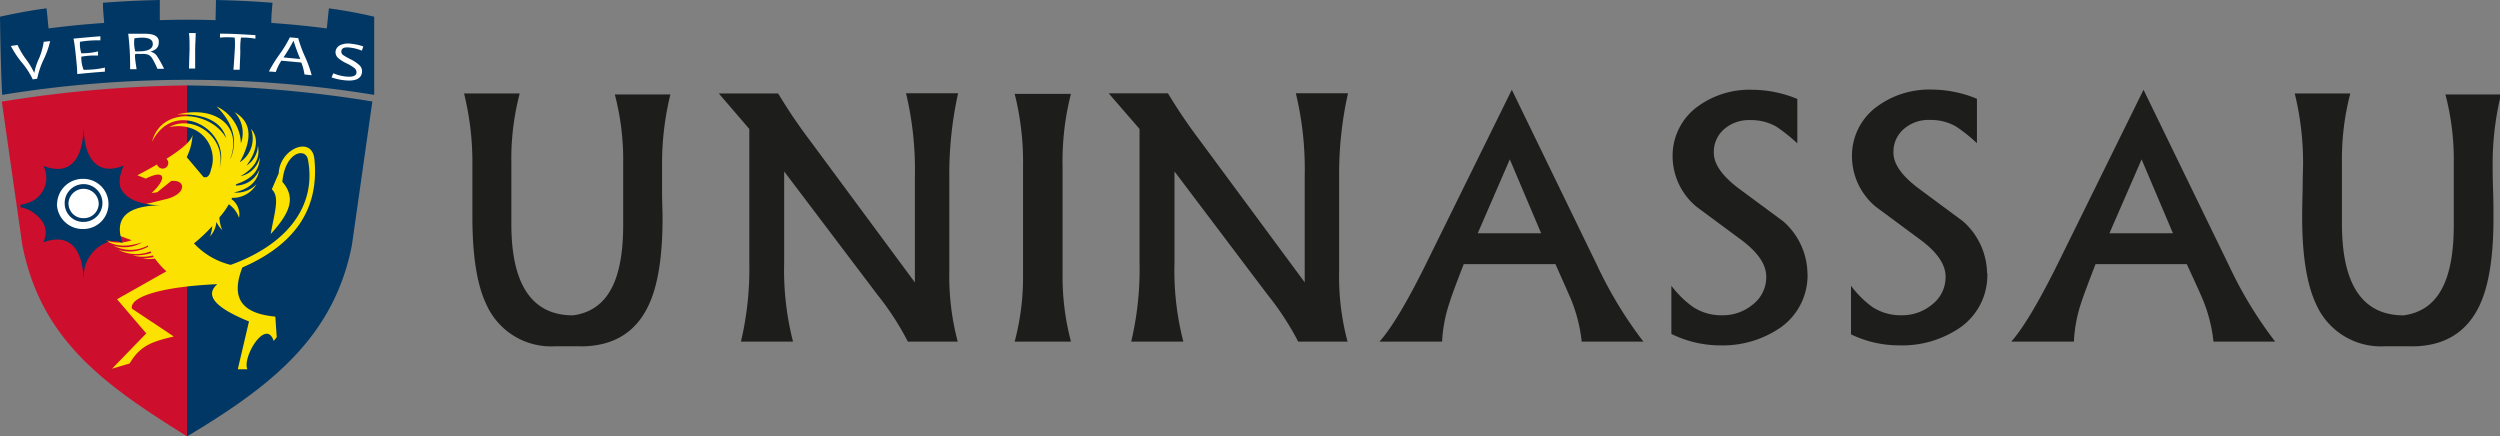 <svg xmlns="http://www.w3.org/2000/svg" viewBox="0 0 299.11 52.2"><rect x="0" y="0" width="299.11" height="52.2" fill="#808080" stroke="none"/><defs><style>.cls-1{fill:#003764;}.cls-1,.cls-2,.cls-3,.cls-4,.cls-5,.cls-6{fill-rule:evenodd;}.cls-2{fill:#fff;}.cls-3{fill:#ce0e2d;}.cls-4{fill:#223769;}.cls-5{fill:#fce200;}.cls-6{fill:#1d1d1b;}</style></defs><title>Asset 1</title><g id="Layer_2" data-name="Layer 2"><g id="Layer_1-2" data-name="Layer 1"><path class="cls-1" d="M39.35,1,39.1,3.4c-2.65-.33-4-.46-6.64-.66,0-1,.08-1.44.14-2.41C29.9.13,28.55.07,25.84,0l-.05,2.41c-2.66-.07-4-.07-6.67,0,0-1,0-1.45,0-2.41C16.37.07,15,.13,12.32.33c0,1,.08,1.45.14,2.41-2.66.2-4,.33-6.65.66-.1-1-.14-1.44-.24-2.4C2.91,1.33,0,2,0,2s.08,6.25.26,9.35a138.48,138.48,0,0,1,44.51,0c0-3,0-9.35,0-9.35a53.91,53.91,0,0,0-5.42-1"/><path class="cls-2" d="M6,4.92A10.64,10.64,0,0,1,5.2,7.17a9.84,9.84,0,0,0-.75,2.25l-.53.08a9.34,9.34,0,0,0-1.29-2,11.19,11.19,0,0,1-1.33-2l.8-.12a8.91,8.91,0,0,0,1,1.69,9.52,9.52,0,0,1,1,1.66h0A7.37,7.37,0,0,1,4.7,6.92,8,8,0,0,0,5.23,5L6,4.92"/><path class="cls-2" d="M12.55,8.08c0,.19,0,.29,0,.49-1.32.1-2,.16-3.31.29,0-.68-.09-1.42-.17-2.24s-.17-1.43-.27-2c1.28-.12,1.93-.18,3.21-.28v.49A12.58,12.58,0,0,0,9.57,5a3.6,3.6,0,0,0,.16,1.37,7.84,7.84,0,0,0,2-.22c0,.2,0,.3,0,.5a9.41,9.41,0,0,0-2,.13A4,4,0,0,0,10,8.35a11.13,11.13,0,0,0,2.59-.27"/><path class="cls-2" d="M19.63,8.23l-.8,0A10,10,0,0,0,18.22,7a1.12,1.12,0,0,0-.55-.48,2.62,2.62,0,0,0-.84-.06,2.89,2.89,0,0,0-.63,0c-.15.16.08,1.31.14,1.82l-.77,0c0-.68,0-1.42-.05-2.24s-.11-1.44-.18-2l.6,0,.49,0,.67,0C18.34,4,19,4.29,19,5s-.32.94-1,1.19c0,0,0,0,0,0a1.22,1.22,0,0,1,.76.48,12.67,12.67,0,0,1,.88,1.58m-1.36-3c0-.52-.48-.77-1.39-.74a4.25,4.25,0,0,0-.81.08,4.08,4.08,0,0,0,.1,1.55,2.7,2.7,0,0,0,.48,0c1.1,0,1.64-.34,1.62-.88"/><path class="cls-2" d="M23.39,8.2h-.78c0-.71.06-1.45.07-2.24s0-1.45-.07-2h.81c0,.59-.07,1.27-.07,2s0,1.54,0,2.24"/><path class="cls-2" d="M30.56,4.16l0,.47a8.34,8.34,0,0,0-1.73-.13,9.09,9.09,0,0,0-.08,1.6c0,.71-.06,1.46-.07,2.24l-.75,0c.06-.75.11-1.49.15-2.24a8.9,8.9,0,0,0,0-1.6,9.13,9.13,0,0,0-1.76,0c0-.19,0-.28,0-.47,1.69,0,2.53.08,4.22.17"/><path class="cls-2" d="M37.29,9l-.86-.09a6.31,6.31,0,0,0-.38-1.43l-2.39-.22A6.07,6.07,0,0,0,33,8.61l-.83-.06a17.7,17.7,0,0,1,1.24-2,14.45,14.45,0,0,0,1.27-2.08l1,.09a14.69,14.69,0,0,0,.82,2.24A14,14,0,0,1,37.29,9m-1.39-2a21.22,21.22,0,0,1-.78-2.13h0a21.28,21.28,0,0,1-1.2,2l2,.19"/><path class="cls-2" d="M43.31,8.69c-.13.79-.89,1.08-2.29.89a6.54,6.54,0,0,1-1.35-.32l.21-.49a5.44,5.44,0,0,0,1.29.36c.92.13,1.42,0,1.48-.42a.64.64,0,0,0-.28-.59,4.94,4.94,0,0,0-.9-.54,4.25,4.25,0,0,1-1-.63.93.93,0,0,1-.32-.82,1,1,0,0,1,.55-.73,2.39,2.39,0,0,1,1.41-.15,5.74,5.74,0,0,1,1.36.31l-.18.5A5.2,5.2,0,0,0,42,5.71c-.72-.11-1.11,0-1.16.4a.51.51,0,0,0,.25.5,9.12,9.12,0,0,0,.83.47,4.4,4.4,0,0,1,1,.65,1,1,0,0,1,.38,1"/><path class="cls-3" d="M22.35,10.22h0A147.58,147.58,0,0,0,.22,12.16Q1.44,20.73,2.67,29.3c2.23,11.39,9.82,16.75,19.7,22.9v-42Z"/><path class="cls-1" d="M42.11,29.28q1.22-8.57,2.44-17.14a148.22,148.22,0,0,0-22.18-1.92v42h0c9.87-5.93,17.56-11.75,19.74-22.92"/><path class="cls-4" d="M14.27,28.06a7.17,7.17,0,0,0,1.3.54,5.54,5.54,0,0,1-1.3-.54"/><path class="cls-5" d="M25.1,28.36a5.06,5.06,0,0,0,.3-1.31,19.84,19.84,0,0,1-2.19,2.07,8.87,8.87,0,0,0,4.39,2.57c6.76-2.44,10.31-7.06,9.24-12.61-.29-1.47-2.74-.9-3.06,2.67,1.53,1.79,1.13,3.5-1.39,6.25.44-2.57,1.12-4.42.13-5.35l.83-1.92c.09-2.9,4-4.6,4.27-1.66Q38.49,27.88,29,32c-1.43,3.64-.1,5.51,3.94,5.88l.17,2.46-.36.45c-.95-2.79-3.81,2-3.15,3.39H28.45l1.34-5.72C25.72,36.8,24.47,35.34,26,34c-7,.31-10.54,1.6-10.21,2.93l5,3.33c-2.41.58-4,1-5.28,3.23l-2.1.62,4.09-4.22L14,35.8l5.91-3.34a9.51,9.51,0,0,1-1.37-1.52,5.57,5.57,0,0,1-1.47,0,10,10,0,0,0,1.34-.19l-.12-.19a4.8,4.8,0,0,1-2.41,0,6.7,6.7,0,0,0,2.23-.29l-.1-.2a4.7,4.7,0,0,1-3.87-.19,4.46,4.46,0,0,0,3.58-.37l0-.15a4.34,4.34,0,0,1-4.18,0A4.14,4.14,0,0,0,17,29c-1.75.53-3.07.58-4.38-.26a4.52,4.52,0,0,0,3.13,0c-.48-.17-1.67-.61-2.17-.84L15.08,25l5-1.23c2.34-.69,2.09-2.33.39-2.11L18.81,23l-.68.1c1.87-1.7,1.71-2.93-.69-1.73l-1-.4c.86-.46,1.66-.89,2.35-1.29a.71.71,0,0,0,.68.49A.67.67,0,0,0,19.91,19c2-1.26,3.05-2.22,3.13-2.91a6.83,6.83,0,0,1-.7,2.71l2,2.37c.46.16.76-.15.91-.91.87-2.42-1-5.81-5-5.06,3-1.6,6.94,1.37,6,4.94,1.52-4.71-5.44-8.48-8.06-3.18,1.13-4.3,7.07-3.7,8.88-.41-.54-2-2.62-3-5.88-2.85,4.55-1.11,7.8,1.3,6.39,5.23V19c.91-2.16.32-4.27-1.66-6.26a5,5,0,0,1,2.9,4.41,3.66,3.66,0,0,0-.75-3.73c2,1.15,2.19,3.15.61,6a3.37,3.37,0,0,0,1.35-4c1,1.09.67,2.8-.55,4.39a2.88,2.88,0,0,0,1.37-2.42c.31,1.56-.35,2.68-2.07,3.69a3,3,0,0,0,2.3-2.25c-.05,1.62-.93,2.57-2.85,3.22l0,.15a3.07,3.07,0,0,0,2.81-1.91c-.28,1.49-1.23,2.33-3.06,2.74a3.25,3.25,0,0,0,2.71-1,3.26,3.26,0,0,1-2.93,1.64l-.07.15a2.26,2.26,0,0,1,.91,2.25,3.23,3.23,0,0,0-1.22-1.63,9.35,9.35,0,0,1-1.13,1.57,4.49,4.49,0,0,0,.34,1.54,4.25,4.25,0,0,1-.7-1,2.91,2.91,0,0,1-.8,1.77"/><path class="cls-1" d="M19.41,24.56c-2.2,0-4.34-.56-5-2.13a2.39,2.39,0,0,1-.09-.78,1.28,1.28,0,0,0,0-.19,5.74,5.74,0,0,1,.48-1.65C11.24,21.25,10,18.31,10,15.06c0,3.25-1.16,6.2-4.81,4.79a3.12,3.12,0,0,1-1.37,4.23,5.37,5.37,0,0,1-1.37.42v.29a4.89,4.89,0,0,1,1.08.36C5,26,6,27.31,5.17,29,8.81,27.64,10,30.54,10,33.75a12,12,0,0,1,.1-1.6A4.48,4.48,0,0,1,13,28.91l-.4-.22c.28.07.53.11.76.16a2.32,2.32,0,0,1,1.31.24c-1.33-3.68,1.57-4.52,4.73-4.53"/><path class="cls-2" d="M6.83,24.4a3.07,3.07,0,0,1,3.15-3,3,3,0,1,1,0,6,3.07,3.07,0,0,1-3.17-3"/><path class="cls-1" d="M7.74,24.4A2.26,2.26,0,1,1,10,26.55,2.21,2.21,0,0,1,7.74,24.4"/><path class="cls-2" d="M8.19,24.4a1.81,1.81,0,0,1,3.62,0A1.76,1.76,0,0,1,10,26.1a1.75,1.75,0,0,1-1.8-1.7"/><path class="cls-6" d="M69.47,41.43l-3.08,0a8.47,8.47,0,0,1-8.25-5.12C57.06,34,56.52,30.56,56.52,26c0-.83,0-2,0-3.42s0-2.45,0-3a34.31,34.31,0,0,0-1-8.4h6.66a31,31,0,0,0-1,8.33V26.8c0,7.27,2.48,10.93,7.38,10.93h0c4.12-.56,6-4.15,6-10.82V19.62a31,31,0,0,0-1-8.32h6.65a34.72,34.72,0,0,0-1,8.39c0,.57,0,1.57,0,3s.06,2.58.06,3.42q0,6.82-1.63,10.33-2.3,5-8.17,5"/><path class="cls-6" d="M288.39,41.43l-3.08,0a8.47,8.47,0,0,1-8.24-5.12C276,34,275.44,30.56,275.44,26q0-1.25.06-3.42c0-1.45.05-2.45.05-3a34.8,34.8,0,0,0-1-8.4h6.65a31,31,0,0,0-1,8.33V26.8c0,7.27,2.47,10.93,7.38,10.93h0c4.12-.56,6-4.15,6-10.82V19.62a31,31,0,0,0-1-8.32h6.65a34.72,34.72,0,0,0-1,8.39c0,.57,0,1.57.05,3s.05,2.58.05,3.42q0,6.82-1.62,10.33-2.31,5-8.18,5"/><path class="cls-6" d="M114.62,40.87h-6A33.46,33.46,0,0,0,105,35.29L93.82,20.51V31.43a34.44,34.44,0,0,0,1.06,9.44H88.65a37.87,37.87,0,0,0,1-9.44v-16L86,11.18h7.1a63.23,63.23,0,0,0,3.7,5.49l12.66,17.12V21.16a39.34,39.34,0,0,0-1.06-10h6.23a44.74,44.74,0,0,0-1.05,10.09l0,11.13a30.65,30.65,0,0,0,1,8.47"/><path class="cls-6" d="M128.13,40.87H121.4a29.76,29.76,0,0,0,1-7.63V20a33.35,33.35,0,0,0-1-8.77h6.73a32.89,32.89,0,0,0-1,8.77V33a30.13,30.13,0,0,0,1,7.84"/><path class="cls-6" d="M161.32,40.87h-6a33.46,33.46,0,0,0-3.64-5.58L140.52,20.51V31.43a34,34,0,0,0,1.06,9.44h-6.24a37.36,37.36,0,0,0,1-9.44v-16l-3.69-4.26h7.09a63.76,63.76,0,0,0,3.71,5.49l12.65,17.12V21.16a38.89,38.89,0,0,0-1.06-10h6.24a44.15,44.15,0,0,0-1.06,10.09l0,11.13a30.25,30.25,0,0,0,1,8.47"/><path class="cls-6" d="M196.6,40.87h-7.36a18.38,18.38,0,0,0-1.14-4.71c-.2-.53-.89-2.06-2-4.56H175.13q-1.37,3.51-1.68,4.54a17.13,17.13,0,0,0-.91,4.73h-7.49q2.25-2.52,5.83-9.84l10-20.29,10.2,21a49.71,49.71,0,0,0,5.57,9.17m-12.26-13-3.75-8.84-3.84,8.84Z"/><path class="cls-6" d="M216.26,32.68A7.63,7.63,0,0,1,213,39.21a12.24,12.24,0,0,1-7.33,2.11,13.2,13.2,0,0,1-5.7-1.37V34.19a12,12,0,0,0,2.58,2.53,6.14,6.14,0,0,0,3.45,1,5.61,5.61,0,0,0,3.68-1.26,4.14,4.14,0,0,0,1.64-3.37q0-2.13-2.89-4.32l-5.41-4a7.87,7.87,0,0,1-2.9-5.89A7.28,7.28,0,0,1,203,12.83a10.49,10.49,0,0,1,6.66-2.09,14.22,14.22,0,0,1,5.38,1.1v5.31a20.62,20.62,0,0,0-2.51-2,6.12,6.12,0,0,0-3.14-.78,4.52,4.52,0,0,0-3.07,1.05,3.6,3.6,0,0,0-1.27,2.87c0,1.35,1,2.74,2.89,4.19l5.41,4a8.42,8.42,0,0,1,2.9,6.2"/><path class="cls-6" d="M237.77,32.68a7.62,7.62,0,0,1-3.28,6.53,12.29,12.29,0,0,1-7.34,2.11A13.16,13.16,0,0,1,221.46,40V34.19A12.21,12.21,0,0,0,224,36.72a6.18,6.18,0,0,0,3.46,1,5.6,5.6,0,0,0,3.67-1.26,4.15,4.15,0,0,0,1.65-3.37q0-2.13-2.9-4.32l-5.41-4a7.85,7.85,0,0,1-2.89-5.89,7.27,7.27,0,0,1,2.91-6.07,10.52,10.52,0,0,1,6.67-2.09,14.21,14.21,0,0,1,5.37,1.1v5.31a19.85,19.85,0,0,0-2.51-2,6.11,6.11,0,0,0-3.13-.78,4.5,4.5,0,0,0-3.07,1.05,3.58,3.58,0,0,0-1.28,2.87c0,1.35,1,2.74,2.9,4.19l5.4,4a8.42,8.42,0,0,1,2.9,6.2"/><path class="cls-6" d="M272.19,40.87h-7.36a18,18,0,0,0-1.15-4.71c-.2-.53-.88-2.06-2.05-4.56H250.72q-1.36,3.51-1.69,4.54a17.08,17.08,0,0,0-.9,4.73h-7.49c1.49-1.68,3.44-5,5.82-9.84l10-20.29,10.21,21a49.17,49.17,0,0,0,5.57,9.17m-12.26-13-3.75-8.84-3.85,8.84Z"/></g></g></svg>
